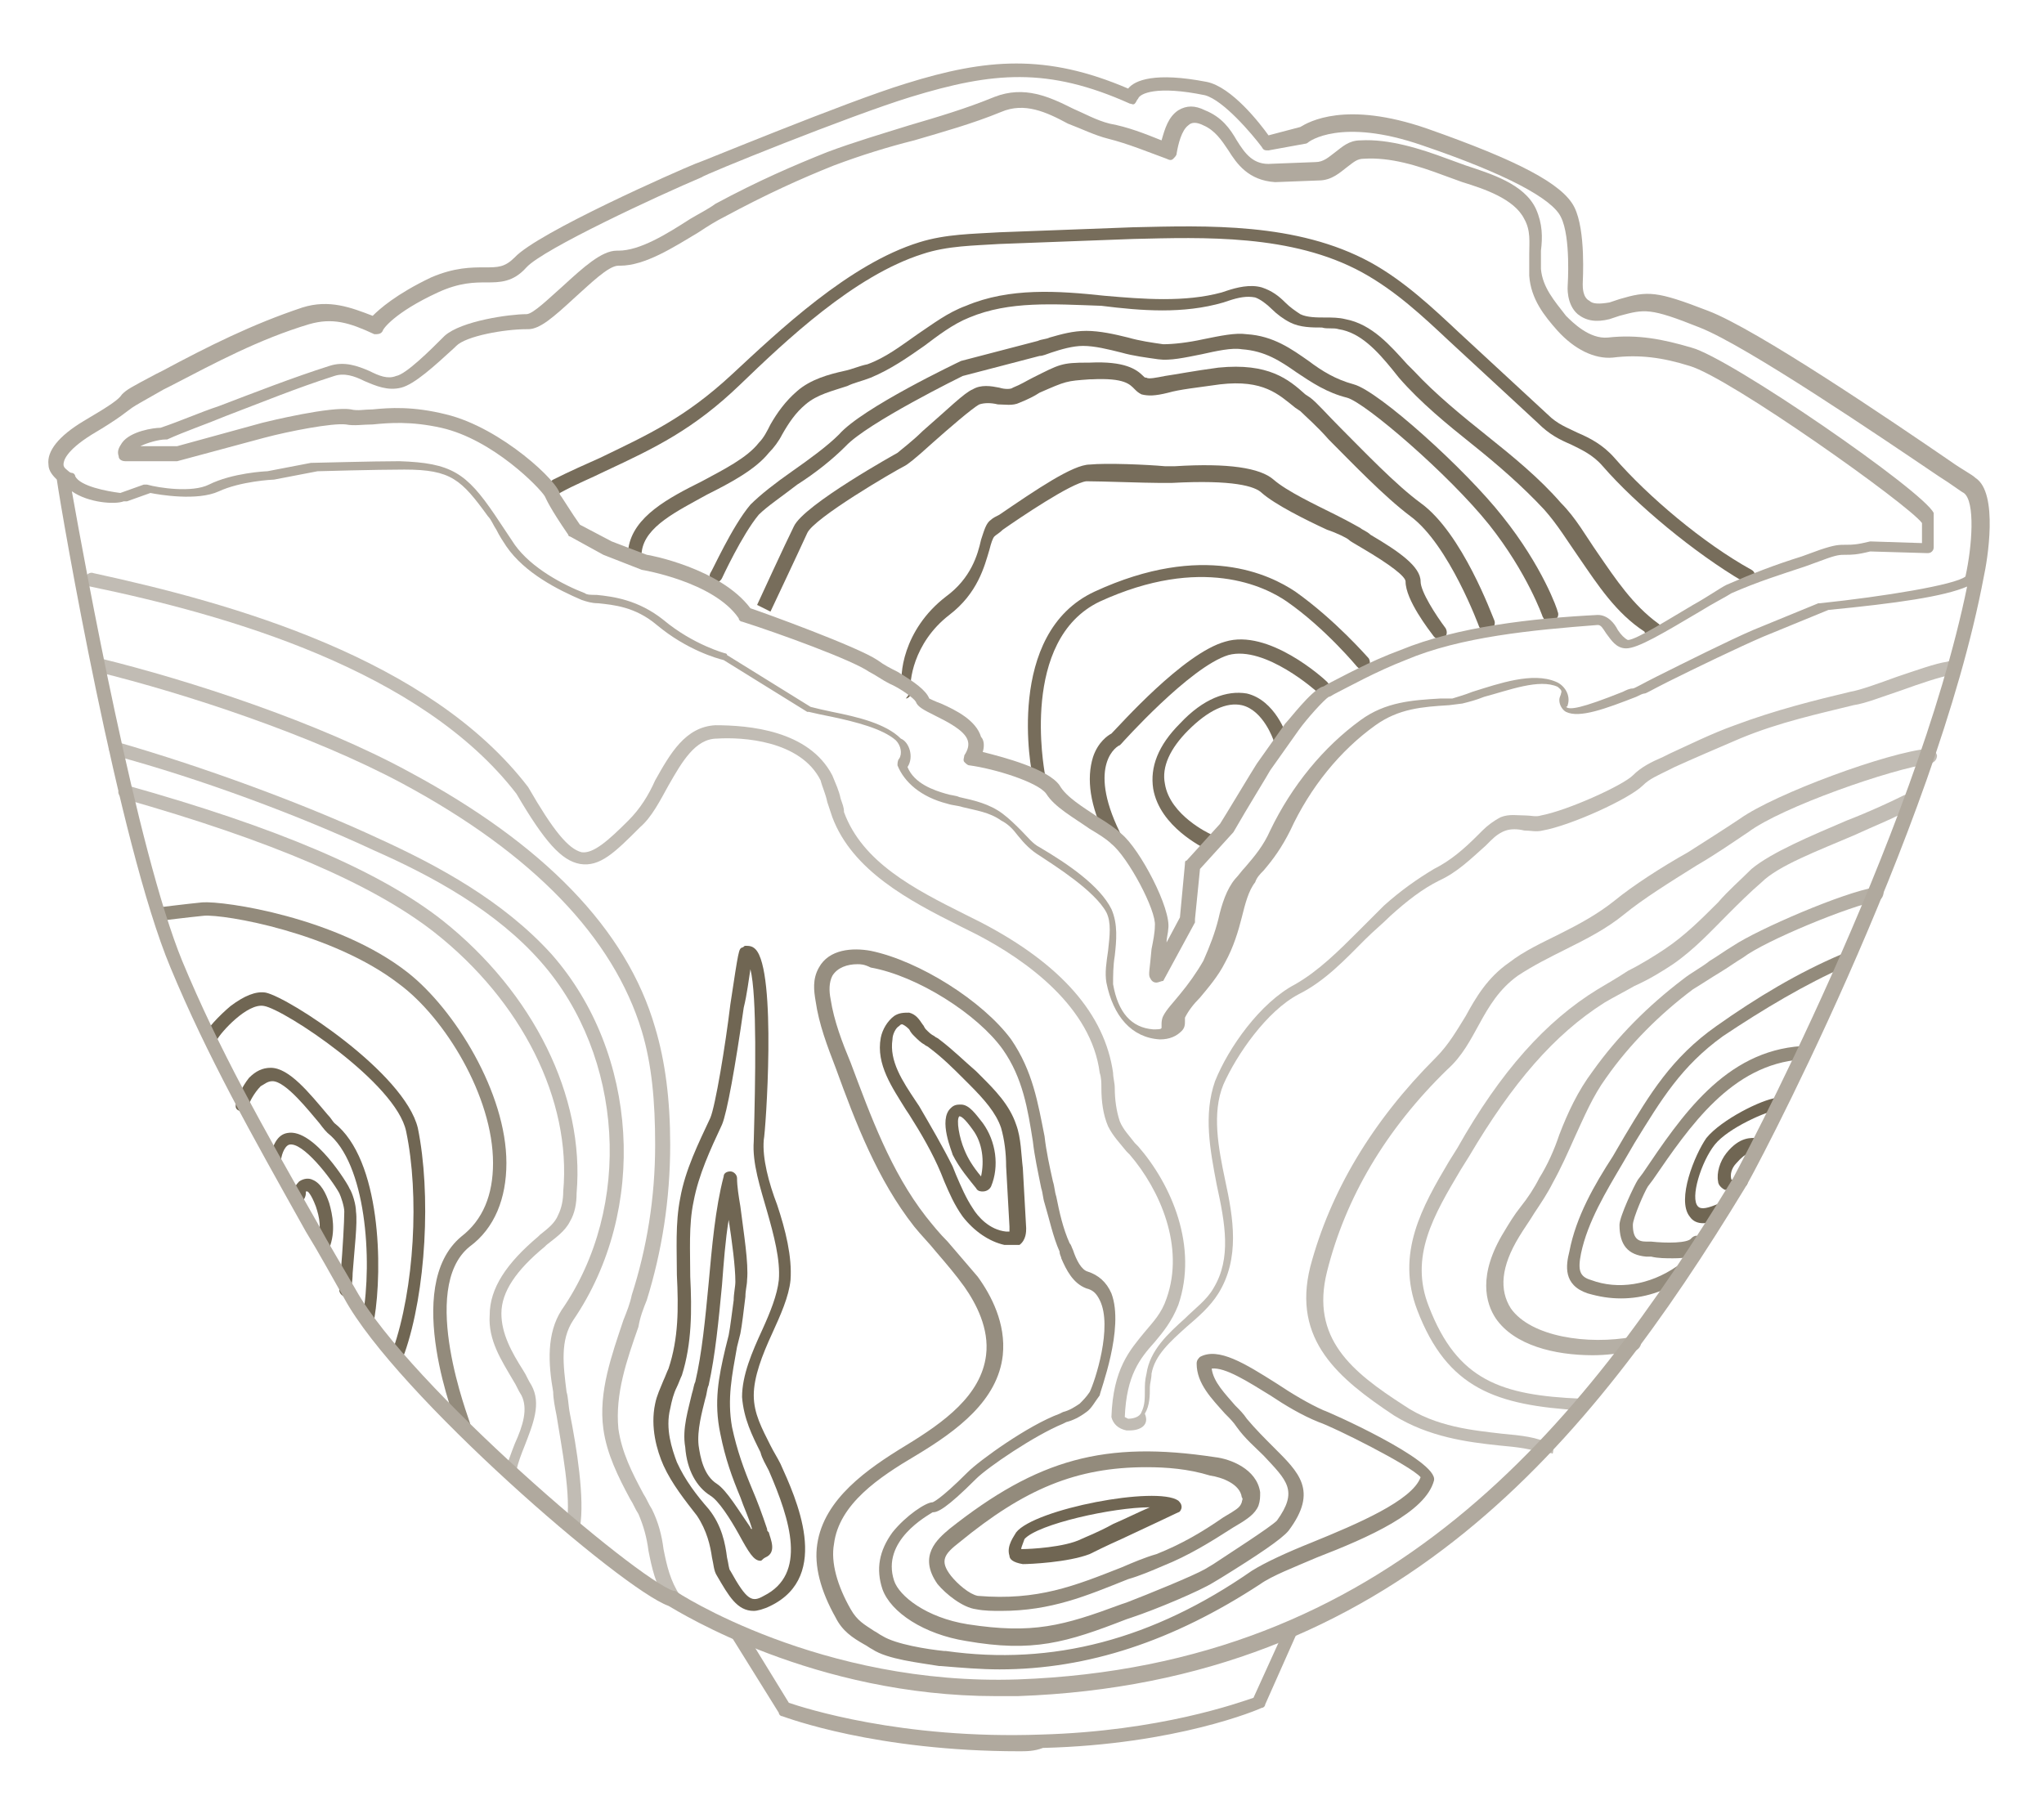 <?xml version="1.0" encoding="utf-8"?>
<!-- Generator: Adobe Illustrator 24.0.3, SVG Export Plug-In . SVG Version: 6.00 Build 0)  -->
<svg version="1.1" id="Layer_1" xmlns="http://www.w3.org/2000/svg" xmlns:xlink="http://www.w3.org/1999/xlink" x="0px" y="0px"
	 viewBox="0 0 122.3 108" style="enable-background:new 0 0 122.3 108;" xml:space="preserve">
<style type="text/css">
	.st0{fill:#706653;}
	.st1{fill:#C1BCB4;}
	.st2{fill:#938B7C;}
	.st3{fill:#968E80;}
	.st4{fill:#B5AFA5;}
	.st5{fill:#776D5B;}
	.st6{fill:#B0A99E;}
	.st7{fill:none;stroke:#C1BCB4;stroke-width:0.83;stroke-linecap:round;stroke-linejoin:round;stroke-miterlimit:10;}
</style>
<g>
	<g>
		<path class="st0" d="M103.5,71.2c-0.1,0-0.2,0-0.3,0c-0.2-0.1-0.4-0.3-0.4-0.5c-0.1-0.5,0.1-1.2,0.5-1.7c0.8-1,1.5-0.9,1.8-0.9
			c0.2,0,0.4,0.2,0.4,0.4c0,0.2-0.1,0.4-0.3,0.4c0,0-0.1,0-0.1,0c-0.2,0-0.6,0-1.2,0.7c-0.3,0.3-0.4,0.7-0.3,1c0,0,0.2,0,0.4-0.2
			c0.2-0.1,0.4-0.1,0.5,0.1c0.1,0.2,0.1,0.4-0.1,0.5C104.2,70.9,103.8,71.2,103.5,71.2z"/>
		<path class="st1" d="M67.6,85.6c-0.1,0-0.1,0-0.2,0c-0.5-0.1-0.8-0.4-0.9-0.8c0.1-2.9,1.1-4,2-5.1c0.5-0.6,1-1.1,1.3-2
			c1.1-3.1-0.4-6.5-2.2-8.6l-0.2-0.2c-0.4-0.5-0.8-0.9-1.1-1.5c-0.3-0.7-0.4-1.5-0.4-2.3c0-0.3,0-0.6-0.1-0.9
			c-0.5-3.9-4.3-6.7-7.4-8.3l-1-0.5c-3-1.5-6.4-3.3-7.6-6.5c-0.1-0.3-0.2-0.6-0.3-0.9c-0.1-0.5-0.3-0.9-0.4-1.3
			c-1.2-2.4-4.7-2.6-6.2-2.5c-1.3,0-2.1,1.4-2.9,2.8c-0.5,0.9-1,1.9-1.7,2.5c-1.5,1.5-2.4,2.4-3.6,2.2c-1.1-0.2-2.1-1.3-3.8-4.2
			c-5.7-7.4-17.3-10.7-25.5-12.4c-0.2,0-0.4-0.3-0.3-0.5c0-0.2,0.3-0.4,0.5-0.3c8.3,1.8,20.1,5.1,26,12.8c1.5,2.6,2.4,3.7,3.2,3.9
			c0.7,0.1,1.6-0.7,2.8-1.9c0.7-0.7,1.2-1.5,1.6-2.4c0.9-1.6,1.8-3.2,3.6-3.3c2,0,5.6,0.3,7,3c0.2,0.5,0.4,0.9,0.5,1.4
			c0.1,0.3,0.2,0.5,0.2,0.8c1.1,3,4.2,4.6,7.2,6.1l1,0.5c4.8,2.5,7.4,5.5,7.9,9c0,0.3,0.1,0.6,0.1,0.9c0,0.7,0.1,1.4,0.3,2
			c0.2,0.5,0.6,0.9,0.9,1.3l0.2,0.2c2,2.3,3.6,6,2.4,9.5c-0.4,1-0.9,1.6-1.4,2.2c-0.9,1-1.7,2-1.8,4.5c0,0,0,0,0.2,0.1
			c0.3,0,0.7-0.1,0.8-0.4c0.2-0.4,0.2-0.8,0.2-1.3c0-0.3,0-0.6,0.1-1c0.2-1.4,1.3-2.4,2.3-3.3c0.6-0.6,1.3-1.1,1.7-1.8
			c1.1-1.8,0.7-3.9,0.2-6.2c-0.4-2.1-0.8-4.2-0.1-6.2c0.8-2,2.7-4.7,4.8-5.8c1.4-0.8,2.6-2,3.8-3.2c0.5-0.5,1-1,1.5-1.5
			c1-0.9,2-1.6,3-2.2c1-0.5,1.8-1.2,2.6-2l0.3-0.3c0.3-0.3,0.7-0.6,1.1-0.8c0.5-0.2,1-0.1,1.5-0.1c0.3,0,0.6,0.1,0.9,0
			c1.6-0.3,4.9-1.8,5.5-2.4c0.5-0.5,1.1-0.8,1.8-1.1l0.4-0.2c1.1-0.5,2.5-1.2,3.9-1.7c2.4-0.9,4.8-1.5,6.9-2
			c0.6-0.1,1.7-0.5,2.8-0.9c1.2-0.4,2.3-0.8,3-0.9c0.2-0.1,0.4,0.1,0.5,0.3c0,0.2-0.1,0.4-0.3,0.5c-0.6,0.1-1.8,0.5-2.9,0.9
			c-1.2,0.4-2.2,0.8-2.9,0.9c-2,0.5-4.4,1-6.8,2c-1.4,0.6-2.8,1.2-3.9,1.7l-0.4,0.2c-0.6,0.3-1.1,0.5-1.5,0.9
			c-0.8,0.8-4.3,2.4-6,2.7c-0.4,0.1-0.7,0-1.1,0c-0.4-0.1-0.8-0.1-1.1,0c-0.3,0.1-0.6,0.3-0.9,0.6l-0.3,0.3
			c-0.9,0.8-1.7,1.6-2.8,2.1c-1,0.5-1.9,1.2-2.9,2.1c-0.5,0.5-1,0.9-1.5,1.4c-1.2,1.2-2.4,2.5-4,3.3c-1.9,1-3.7,3.6-4.5,5.4
			c-0.7,1.7-0.3,3.8,0.1,5.7c0.5,2.3,0.9,4.7-0.4,6.8c-0.5,0.8-1.2,1.4-1.9,2c-1,0.9-1.9,1.7-2.1,2.8c0,0.3-0.1,0.6-0.1,0.8
			c0,0.5,0,1.1-0.3,1.6C68.8,85.3,68.2,85.6,67.6,85.6z"/>
		<path class="st1" d="M30.6,88.5c0,0-0.1,0-0.1,0c-0.2-0.1-0.3-0.3-0.3-0.5c0.2-0.5,0.4-1.1,0.6-1.6c0.5-1.1,0.8-2.1,0.4-2.9
			c-0.2-0.3-0.3-0.6-0.5-0.9c-0.7-1.2-1.5-2.4-1.4-3.9c0-1.6,1-3.1,2.9-4.7l0.1-0.1c0.5-0.4,0.9-0.7,1.1-1.2
			c0.2-0.4,0.3-0.9,0.3-1.4c0.5-5.5-2.5-11.4-7.7-15.5c-3.7-2.9-9.8-5.5-18.6-8c-0.2-0.1-0.4-0.3-0.3-0.5s0.3-0.3,0.5-0.3
			c8.9,2.5,15.1,5.1,18.9,8.1c5.4,4.3,8.5,10.5,8,16.3c0,0.6-0.1,1.2-0.4,1.7c-0.3,0.6-0.9,1-1.4,1.4l-0.1,0.1
			c-1.7,1.4-2.6,2.7-2.6,4c0,1.2,0.6,2.3,1.3,3.4c0.2,0.3,0.3,0.6,0.5,0.9c0.6,1.1,0.1,2.3-0.4,3.6c-0.2,0.5-0.4,1-0.5,1.5
			C31,88.4,30.8,88.5,30.6,88.5z"/>
		<path class="st2" d="M27.8,85.8c-0.2,0-0.3-0.1-0.4-0.3c-0.1-0.3-3.4-8.5,0.2-11.5c1.3-1,1.9-2.5,1.9-4.4c0-4-2.9-8.7-5.6-10.7
			c-4-3.1-10.5-4.2-11.7-4.1c-1,0.1-2.6,0.3-2.6,0.3l-0.1-0.8c0,0,1.6-0.2,2.6-0.3c1.3-0.1,8.1,0.9,12.3,4.2
			c2.8,2.2,5.9,7.2,5.9,11.4c0,2.1-0.7,3.9-2.2,5c-3.1,2.5,0,10.4,0,10.5c0.1,0.2,0,0.5-0.2,0.5C27.9,85.8,27.9,85.8,27.8,85.8z"/>
		<path class="st0" d="M23.8,81.3c0,0-0.1,0-0.1,0c-0.2-0.1-0.3-0.3-0.2-0.5c1.3-3.7,1.6-9.3,0.8-13.1c-0.6-2.9-7.3-7.3-8.5-7.5
			c-1-0.2-2.6,1.6-2.8,2c0,0.2-0.2,0.3-0.4,0.3c0,0,0,0,0,0c-0.2,0-0.4-0.2-0.4-0.4c0-0.4,1-1.4,1.6-1.9c0.8-0.6,1.5-0.9,2.1-0.8
			c1.4,0.3,8.3,4.8,9.1,8.1c0.8,3.9,0.5,9.8-0.8,13.5C24.1,81.2,24,81.3,23.8,81.3z"/>
		<path class="st0" d="M60.3,74.5c-0.1,0-0.2,0-0.2,0c-0.9-0.2-1.8-0.8-2.5-1.7c-0.5-0.7-0.8-1.4-1.1-2.1l-0.2-0.5
			c-0.5-1.2-1.2-2.4-1.9-3.5l-0.2-0.3c-0.8-1.3-1.8-2.7-1.5-4.3c0.1-0.5,0.4-1,0.8-1.3c0.3-0.2,0.6-0.2,0.9-0.2l0,0
			c0.4,0.1,0.6,0.4,0.8,0.7c0.1,0.1,0.1,0.2,0.2,0.3c0.2,0.2,0.3,0.3,0.5,0.4c0.1,0.1,0.2,0.1,0.3,0.2c0.8,0.6,1.5,1.3,2.2,1.9
			l0.3,0.3c0.8,0.8,1.7,1.7,2.1,2.9c0.3,0.8,0.3,1.8,0.4,2.6l0.2,3.6c0,0.2,0,0.7-0.4,1C60.6,74.5,60.4,74.5,60.3,74.5z M54,61.3
			c-0.1,0-0.1,0-0.2,0.1c-0.2,0.1-0.4,0.5-0.4,0.8c-0.2,1.3,0.6,2.5,1.4,3.7l0.2,0.3c0.7,1.2,1.4,2.4,2,3.6l0.2,0.5
			c0.3,0.7,0.6,1.4,1,2c0.3,0.5,1,1.3,2,1.4c0.2,0,0.2,0,0.2,0c0,0,0-0.1,0-0.3l-0.2-3.6c0-0.8-0.1-1.6-0.3-2.3
			c-0.3-0.9-1-1.7-1.9-2.6l-0.3-0.3c-0.7-0.7-1.3-1.3-2.1-1.9c-0.1-0.1-0.2-0.1-0.3-0.2c-0.2-0.1-0.4-0.3-0.6-0.5
			c-0.1-0.1-0.2-0.2-0.3-0.4C54.3,61.5,54.2,61.4,54,61.3L54,61.3C54.1,61.4,54,61.3,54,61.3z"/>
		<path class="st3" d="M59.8,99.9c-1.1,0-2.3-0.1-3.5-0.2l-0.1,0c-1.2-0.2-3.1-0.4-4-1c-0.2-0.1-0.3-0.2-0.5-0.3
			c-0.7-0.4-1.3-0.8-1.7-1.6c-0.9-1.6-1.3-3.1-1.1-4.4c0.4-2.7,3-4.5,5.3-5.9c2.3-1.4,4.5-3,4.8-5.4c0.2-1.6-0.6-3.1-1.3-4.1
			c-0.5-0.7-1.1-1.4-1.7-2.1c-0.4-0.5-0.9-1-1.3-1.5c-2.2-2.8-3.5-6.2-4.7-9.5c-0.5-1.3-1-2.6-1.2-4c-0.1-0.6-0.2-1.3,0.2-2
			c0.6-1.1,2-1.2,3.1-1c2.9,0.6,6.7,3,8.4,5.3c1.3,1.9,1.6,3.8,2,5.8c0.1,0.9,0.3,1.8,0.5,2.7c0.1,0.3,0.1,0.6,0.2,0.9
			c0.2,1,0.4,1.9,0.8,2.8c0.1,0.1,0.1,0.2,0.2,0.4c0.2,0.6,0.5,1.2,0.9,1.3c0.6,0.2,1.1,0.6,1.4,1.3c0.8,2.1-0.7,5.9-0.7,6.1l0,0
			c-0.3,0.4-0.5,0.8-0.8,1c-0.4,0.3-0.8,0.5-1.2,0.6l-0.2,0.1c-1.7,0.7-4.5,2.6-5.2,3.3c-1.8,1.8-2.3,2-2.6,2
			c-0.3,0.2-3.1,1.7-2.3,4.1c0.3,0.9,1.9,2.2,4.4,2.6c3.9,0.6,5.7,0.1,9.2-1.2l0.3-0.1c1.3-0.5,4-1.6,4.7-2l0.5-0.3
			c0.9-0.6,3.4-2.2,3.8-2.6c1.3-1.8,0.6-2.4-0.8-3.9c-0.5-0.5-1.1-1-1.6-1.7c-0.2-0.3-0.4-0.5-0.7-0.8c-0.8-0.9-1.7-1.8-1.7-3
			c0-0.2,0.1-0.3,0.2-0.4c1.1-0.6,2.7,0.4,4.6,1.6c0.9,0.6,1.9,1.2,2.8,1.6c0.1,0,6.9,3,6.6,4.2c-0.5,1.9-3.9,3.4-7,4.6
			c-1.4,0.6-2.7,1.1-3.4,1.6C70.2,98.2,65.1,99.9,59.8,99.9z M51.3,57.7c-0.6,0-1.2,0.2-1.5,0.7c-0.2,0.4-0.2,0.9-0.1,1.4
			c0.2,1.3,0.7,2.6,1.2,3.8c1.2,3.2,2.4,6.5,4.5,9.2c0.4,0.5,0.8,1,1.3,1.5c0.6,0.7,1.2,1.4,1.8,2.1c0.8,1.1,1.7,2.8,1.5,4.7
			c-0.3,2.7-2.7,4.5-5.2,6c-2.2,1.3-4.6,2.9-4.9,5.3c-0.2,1.1,0.2,2.5,1,3.9c0.4,0.7,0.8,0.9,1.4,1.3c0.2,0.1,0.3,0.2,0.5,0.3
			c0.8,0.5,2.7,0.8,3.7,0.9l0.1,0c6.4,0.9,12.4-0.7,18.3-4.8c0.8-0.5,2.1-1.1,3.6-1.7c2.7-1.1,6-2.5,6.5-3.9c-0.6-0.7-5.2-3-6.1-3.3
			c-1-0.4-2-1-2.9-1.6c-1.3-0.8-2.7-1.7-3.5-1.6c0.1,0.8,0.8,1.5,1.4,2.2c0.3,0.3,0.5,0.5,0.7,0.8c0.5,0.6,1.1,1.2,1.6,1.7
			c1.5,1.5,2.7,2.6,0.9,5c-0.4,0.5-1.9,1.5-4,2.8l-0.5,0.3c-0.8,0.5-3.4,1.6-4.9,2.1l-0.3,0.1c-3.6,1.4-5.6,2-9.6,1.3
			c-2.5-0.4-4.5-1.7-5-3.1c-0.4-1.2-0.2-2.3,0.6-3.4c0.8-1,2-1.8,2.4-1.8c0,0,0,0,0,0c0,0,0.4-0.1,2.1-1.8c0.7-0.7,3.6-2.8,5.5-3.5
			l0.2-0.1c0.4-0.1,0.7-0.3,1-0.5c0.2-0.2,0.4-0.4,0.6-0.7c0.3-0.6,1.4-3.9,0.6-5.5c-0.2-0.4-0.4-0.6-0.8-0.7
			c-0.8-0.3-1.2-1.1-1.5-1.8c0-0.1-0.1-0.2-0.1-0.4c-0.4-0.9-0.6-1.9-0.9-2.9c-0.1-0.3-0.1-0.6-0.2-0.9c-0.2-1-0.4-1.9-0.5-2.8
			c-0.3-1.9-0.6-3.8-1.8-5.5c-1.5-2.1-5.1-4.4-7.9-4.9C51.7,57.7,51.5,57.7,51.3,57.7z"/>
		<path class="st2" d="M59.9,96.4c-0.5,0-1,0-1.5-0.1c-0.8-0.1-1.8-0.9-2.3-1.5l0,0c-1.2-1.7,0-2.7,0.7-3.3
			c5.3-4.2,9.3-5.3,15.9-4.3c0.9,0.1,2.5,0.7,2.7,2.1c0,0.3,0,0.5-0.1,0.8c-0.2,0.5-0.7,0.8-1,1l-0.5,0.3c-1.4,0.9-2.7,1.7-4.2,2.3
			c-0.7,0.3-1.4,0.6-2.1,0.8C65,95.5,62.9,96.4,59.9,96.4z M68.6,87.8c-4.2,0-7.3,1.3-11.2,4.5c-0.9,0.7-1.2,1.1-0.5,2h0
			c0.4,0.5,1.1,1.1,1.6,1.2c3.6,0.3,5.8-0.6,8.6-1.7c0.7-0.3,1.4-0.6,2.1-0.8c1.5-0.6,2.7-1.3,4-2.2l0.5-0.3
			c0.3-0.2,0.5-0.3,0.6-0.6c0-0.1,0.1-0.2,0-0.3c-0.1-0.8-1.2-1.2-1.9-1.3C71.1,87.9,69.8,87.8,68.6,87.8z"/>
		<path class="st0" d="M58.8,71.3c-0.1,0-0.3,0-0.4-0.2c-0.4-0.5-1-1.2-1.4-2l0,0c0-0.1-0.9-2.1-0.1-2.8c0.2-0.2,0.4-0.2,0.6-0.2
			c0.5,0,0.9,0.6,1.3,1.1c0.8,1.1,1,2.6,0.5,3.8C59.2,71.2,59,71.3,58.8,71.3C58.9,71.3,58.9,71.3,58.8,71.3z M59,70.6L59,70.6
			L59,70.6z M57.4,66.8C57.4,66.8,57.4,66.8,57.4,66.8c-0.2,0.2,0,1.3,0.3,2c0,0,0,0,0,0c0.2,0.5,0.5,1,1,1.6c0.2-0.9,0.1-2-0.5-2.8
			C57.7,66.9,57.5,66.8,57.4,66.8z"/>
		<path class="st0" d="M101.9,73.2c-0.3,0-0.6-0.1-0.8-0.4c-0.8-1,0.3-3.7,1-4.7c0.9-1.1,3.3-2.3,4.2-2.4c0.2,0,0.4,0.1,0.4,0.3
			c0,0.2-0.1,0.4-0.3,0.4c-0.7,0.1-3,1.1-3.8,2.1c-0.8,1-1.5,3.2-1,3.7c0.2,0.2,0.6,0.1,1.3-0.2c0.2-0.1,0.4,0,0.5,0.2
			c0.1,0.2,0,0.4-0.2,0.5C102.7,73.1,102.2,73.2,101.9,73.2z"/>
		<path class="st2" d="M100.1,75.3c-0.4,0-0.9,0-1.3-0.1l-0.3,0c-1.1-0.1-1.6-0.7-1.6-1.9c0-0.5,0.9-2.4,1.1-2.7l0.3-0.4
			c2.3-3.4,4.9-7.3,9.5-7.6c0.2,0,0.4,0.2,0.4,0.4c0,0.2-0.2,0.4-0.4,0.4c-4.2,0.3-6.7,4-8.9,7.2l-0.3,0.4c-0.2,0.3-0.9,1.9-0.9,2.3
			c0,0.8,0.3,1,0.8,1l0.3,0c0.9,0.1,2.2,0.1,2.4-0.2c0.2-0.2,0.4-0.2,0.6,0c0.2,0.2,0.2,0.4,0,0.6C101.6,75.2,100.9,75.3,100.1,75.3
			z"/>
		<path class="st2" d="M97,77.7c-0.7,0-1.3-0.1-2-0.3c-1.5-0.5-1.3-1.7-1.1-2.5c0.4-2.1,1.5-4,2.6-5.7l0.7-1.2
			c1.5-2.5,2.8-4.7,5.5-6.6c2.4-1.7,4.9-3.2,7.5-4.3c0.2-0.1,0.5,0,0.5,0.2c0.1,0.2,0,0.5-0.2,0.5c-2.5,1.1-5,2.6-7.4,4.2
			c-2.5,1.8-3.7,3.8-5.3,6.4l-0.7,1.2c-1,1.7-2.1,3.5-2.5,5.4c-0.2,1-0.1,1.4,0.6,1.6c1.6,0.6,3.5,0.3,5.1-0.8
			c0.2-0.1,0.4-0.1,0.6,0.1c0.1,0.2,0.1,0.4-0.1,0.6C99.6,77.3,98.3,77.7,97,77.7z"/>
		<path class="st4" d="M95.3,81.1c-2.3,0-4.7-0.6-5.8-2.2c-0.6-0.9-1.1-2.6,0.5-5.2c0.3-0.5,0.6-1,1-1.5c0.4-0.5,0.8-1.1,1.1-1.7
			c0.5-0.8,0.9-1.7,1.2-2.6c0.5-1.3,1.1-2.6,2-3.8c1.5-2.1,3.3-3.9,5.4-5.5c0.5-0.4,1.1-0.7,1.6-1.1c0.5-0.3,0.9-0.6,1.4-0.9
			c1.5-1,6.6-3.2,8.5-3.5c0.2,0,0.4,0.1,0.5,0.3c0,0.2-0.1,0.4-0.3,0.5c-1.7,0.3-6.8,2.4-8.1,3.4c-0.5,0.3-0.9,0.6-1.4,0.9
			c-0.5,0.3-1.1,0.7-1.6,1c-2,1.5-3.8,3.3-5.2,5.3c-0.8,1.1-1.3,2.3-1.9,3.6c-0.4,0.9-0.8,1.8-1.3,2.7c-0.3,0.6-0.7,1.2-1.1,1.8
			c-0.3,0.5-0.6,0.9-0.9,1.4c-1.1,1.8-1.2,3.2-0.5,4.3c1.2,1.7,4.6,2.2,7.3,1.7c0.2,0,0.4,0.1,0.5,0.3c0,0.2-0.1,0.4-0.3,0.5
			C96.9,81,96.1,81.1,95.3,81.1z"/>
		<path class="st5" d="M72.3,50.8c-0.1,0-0.1,0-0.2,0c-0.1-0.1-2.7-1.3-3.1-3.6c-0.2-1.3,0.3-2.6,1.6-3.9c1.4-1.5,2.8-2,4-1.8
			c1.7,0.4,2.4,2.5,2.4,2.6c0.1,0.2-0.1,0.5-0.3,0.5c-0.2,0.1-0.5-0.1-0.5-0.3c0,0-0.6-1.8-1.9-2.1c-0.9-0.2-2,0.3-3.2,1.5
			c-1.1,1.1-1.6,2.2-1.4,3.2c0.3,1.9,2.7,3,2.7,3c0.2,0.1,0.3,0.3,0.2,0.6C72.6,50.7,72.5,50.8,72.3,50.8z"/>
		<path class="st5" d="M66.6,50.4c-0.2,0-0.3-0.1-0.4-0.2c-1-2-1.2-3.6-0.8-4.9c0.3-0.9,0.9-1.3,1.1-1.4c0.5-0.5,4.3-4.8,6.8-5.5
			c2.6-0.8,5.9,2.2,6.1,2.4c0.2,0.2,0.2,0.4,0,0.6c-0.2,0.2-0.4,0.2-0.6,0c0,0-3.1-2.8-5.3-2.2c-2.3,0.7-6.4,5.3-6.4,5.3
			c0,0-0.1,0.1-0.1,0.1c-0.1,0-2,1.1,0,5.2c0.1,0.2,0,0.5-0.2,0.6C66.7,50.4,66.7,50.4,66.6,50.4z"/>
		<path class="st5" d="M62.2,46.8c-0.2,0-0.4-0.1-0.4-0.3c-0.1-0.3-1.7-8.6,3.7-11.1c6.5-3,10.5-1,12,0c2.4,1.7,4.3,3.9,4.4,4
			c0.1,0.2,0.1,0.4-0.1,0.6c-0.2,0.1-0.4,0.1-0.6-0.1c0,0-1.9-2.3-4.2-3.9c-1.3-0.9-5.1-2.8-11.2,0c-4.8,2.3-3.3,10.1-3.3,10.2
			C62.6,46.6,62.5,46.8,62.2,46.8C62.2,46.8,62.2,46.8,62.2,46.8z"/>
		<path class="st5" d="M54.4,41.4c-0.2,0-0.3-0.1-0.4-0.3c-0.2-0.6,0-3.4,2.6-5.4c1.5-1.1,1.9-2.5,2.1-3.4c0.2-0.6,0.3-1,0.6-1.2
			c0.1-0.1,0.3-0.2,0.5-0.3c2.2-1.5,4.4-3,5.4-3c1-0.1,3.4,0,4.5,0.1l0.4,0l0,0c0,0,0.1,0,0.2,0c3.2-0.2,5.1,0.1,5.9,0.8
			c0.8,0.7,2.5,1.5,3.7,2.1c1,0.5,1.3,0.7,1.5,0.8c0.1,0.1,0.4,0.2,0.6,0.4c1.7,1,3,1.9,3,2.8c0,0.6,0.9,2,1.5,2.8
			c0.1,0.2,0.1,0.4-0.1,0.6c-0.2,0.1-0.4,0.1-0.6-0.1c-0.3-0.4-1.7-2.2-1.7-3.3c0-0.3-0.9-1-2.6-2c-0.5-0.3-0.7-0.4-0.8-0.5
			c-0.1-0.1-0.7-0.4-1.3-0.6c-1.3-0.6-3.1-1.5-3.9-2.2c-0.4-0.4-1.7-0.8-5.4-0.6c-0.2,0-0.3,0-0.3,0l-0.4,0c-0.9,0-3.5-0.1-4.4-0.1
			c-0.9,0.1-4,2.2-5,2.9c-0.2,0.2-0.4,0.3-0.5,0.4c-0.1,0.1-0.2,0.4-0.3,0.8c-0.3,1-0.7,2.6-2.4,3.9c-2.2,1.7-2.4,4.1-2.3,4.5
			c0.1,0.2-0.1,0.5-0.3,0.5C54.5,41.4,54.5,41.4,54.4,41.4z"/>
		<path class="st5" d="M88.9,37.8c-0.2,0-0.3-0.1-0.4-0.3c0,0-1.8-4.9-4.1-6.6c-1.6-1.2-3.5-3.2-4.9-4.6c-0.7-0.8-1.4-1.4-1.7-1.7
			l-0.3-0.2c-1-0.8-1.9-1.7-4.5-1.4c-1.4,0.2-2.4,0.3-3.1,0.5c-0.8,0.2-1.2,0.2-1.6,0.1c-0.2-0.1-0.3-0.2-0.4-0.3
			c-0.3-0.3-0.6-0.7-2.6-0.6l-0.1,0c-1.4,0.1-1.4,0.1-3,0.8c-0.3,0.2-0.7,0.4-1.2,0.6c-0.4,0.2-0.9,0.1-1.3,0.1
			c-0.4-0.1-0.8-0.1-1.1,0c-0.4,0.2-1.9,1.5-2.8,2.3c-1.1,1-1.5,1.3-1.7,1.4c-0.6,0.3-5.4,3.1-5.8,4c-0.5,1.1-2.2,4.7-2.2,4.7
			l-0.8-0.4c0,0,1.7-3.7,2.2-4.7c0.6-1.3,6.2-4.4,6.2-4.4c0.1-0.1,0.9-0.7,1.5-1.3c1.5-1.3,2.5-2.3,3-2.5c0.5-0.3,1.1-0.2,1.6-0.1
			c0.3,0.1,0.7,0.1,0.8,0c0.5-0.2,0.8-0.4,1.2-0.6c1.6-0.8,1.7-0.9,3.3-0.9l0.1,0c2.1-0.1,2.8,0.4,3.2,0.8c0.1,0.1,0.1,0.1,0.2,0.1
			c0.1,0.1,0.6,0,1.1-0.1c0.7-0.1,1.7-0.3,3.2-0.5c3-0.3,4.2,0.7,5.2,1.6l0.3,0.2c0.4,0.3,1,1,1.8,1.8c1.4,1.4,3.3,3.4,4.8,4.5
			c2.5,1.8,4.3,6.8,4.4,7c0.1,0.2,0,0.5-0.2,0.5C89,37.8,89,37.8,88.9,37.8z"/>
		<path class="st5" d="M92.7,37.2c-0.2,0-0.3-0.1-0.4-0.3c0,0-0.9-2.6-3.2-5.5c-2.4-3-7.4-7.3-8.5-7.6c-1.2-0.3-2.1-0.9-3-1.5
			c-1-0.7-1.9-1.3-3.3-1.4c-0.6-0.1-1.5,0.1-2.4,0.3c-1,0.2-1.9,0.4-2.6,0.3c-0.7-0.1-1.5-0.2-2.2-0.4c-0.8-0.2-1.6-0.4-2.3-0.4
			c-0.6,0-1.3,0.2-1.9,0.4c-0.3,0.1-0.5,0.2-0.7,0.2l-4.6,1.2l0,0c0,0-5.7,2.8-7,4.2c-0.8,0.8-1.8,1.6-2.9,2.3
			c-0.9,0.7-1.8,1.3-2.3,1.8c-1,1.2-2.2,3.8-2.2,3.8c-0.1,0.2-0.3,0.3-0.5,0.2c-0.2-0.1-0.3-0.3-0.2-0.5c0.1-0.1,1.3-2.8,2.4-4.1
			c0.6-0.6,1.5-1.3,2.5-2c1-0.7,2.1-1.5,2.8-2.2c1.4-1.6,7.1-4.3,7.3-4.4l4.6-1.2c0.2-0.1,0.5-0.1,0.7-0.2c0.7-0.2,1.4-0.4,2.2-0.4
			c0.8,0,1.7,0.2,2.5,0.4c0.7,0.2,1.4,0.3,2.1,0.4c0.6,0,1.5-0.1,2.4-0.3c1-0.2,1.9-0.4,2.6-0.3c1.6,0.1,2.7,0.9,3.7,1.6
			c0.8,0.6,1.6,1.1,2.7,1.4c1.5,0.4,6.7,5.1,8.9,7.9c2.4,3,3.3,5.6,3.3,5.7c0.1,0.2,0,0.5-0.3,0.5C92.8,37.2,92.8,37.2,92.7,37.2z"
			/>
		<path class="st5" d="M98.6,37.9c-0.1,0-0.2,0-0.2-0.1c-1.7-1.1-2.8-2.8-3.9-4.4c-0.7-1-1.3-2-2.1-2.9c-1.3-1.4-2.8-2.7-4.3-3.9
			c-1.5-1.2-3.1-2.5-4.4-4l-0.4-0.5c-0.9-1.1-1.9-2.2-3.2-2.4c-0.3-0.1-0.7,0-1-0.1c-0.6,0-1.3,0-1.9-0.3c-0.4-0.2-0.8-0.5-1.1-0.8
			c-0.3-0.3-0.7-0.6-1-0.7c-0.5-0.1-1,0-1.6,0.2l-0.3,0.1c-2.4,0.7-4.9,0.5-7.3,0.2C63,18.2,60.4,18,58,19c-1,0.4-1.9,1.1-2.7,1.7
			c-1,0.7-2,1.4-3.2,1.9c-0.5,0.2-1,0.3-1.4,0.5c-0.9,0.3-1.8,0.5-2.5,1.1c-0.6,0.5-1,1.1-1.4,1.8c-0.2,0.4-0.5,0.8-0.8,1.1
			c-0.8,1-2.3,1.8-3.7,2.5c-1.8,1-3.7,1.9-3.9,3.4c0,0.2-0.2,0.4-0.5,0.3c-0.2,0-0.4-0.2-0.3-0.5c0.3-1.9,2.4-3,4.4-4
			c1.3-0.7,2.7-1.4,3.4-2.3c0.3-0.3,0.5-0.7,0.7-1.1c0.4-0.7,0.9-1.4,1.6-2c0.8-0.7,1.9-1,2.8-1.2c0.5-0.1,0.9-0.3,1.4-0.4
			c1.1-0.4,2-1.1,3-1.8c0.9-0.6,1.8-1.3,2.9-1.7c2.6-1.1,5.5-0.9,8.3-0.6c2.3,0.2,4.8,0.4,7-0.2l0.3-0.1c0.6-0.2,1.4-0.4,2.1-0.2
			c0.6,0.2,1,0.5,1.4,0.9c0.3,0.3,0.6,0.5,0.9,0.7c0.4,0.2,1,0.2,1.5,0.2c0.4,0,0.8,0,1.2,0.1c1.6,0.3,2.7,1.6,3.7,2.7l0.4,0.4
			c1.3,1.4,2.9,2.7,4.4,3.9c1.5,1.2,3.1,2.5,4.4,4c0.9,0.9,1.5,2,2.2,3c1.1,1.6,2.1,3.1,3.6,4.2c0.2,0.1,0.2,0.4,0.1,0.6
			C98.9,37.9,98.8,37.9,98.6,37.9z"/>
		<path class="st5" d="M104.5,34.9c-0.1,0-0.1,0-0.2-0.1c-2.9-1.7-6.4-4.6-8.4-6.9c-0.6-0.7-1.3-1-1.9-1.3c-0.7-0.3-1.3-0.6-2-1.3
			l-5.3-4.9c-1.6-1.5-3.2-3-5.2-4.1c-4.2-2.3-9.5-2.1-13.7-2l-8,0.3c-1.5,0.1-3.1,0.1-4.6,0.6c-4.1,1.3-8.2,5.2-10.9,7.8
			c-2.8,2.7-5.1,3.8-8.1,5.2c-0.8,0.4-1.8,0.8-2.7,1.3c-0.2,0.1-0.5,0-0.6-0.2s0-0.5,0.2-0.6c1-0.5,1.9-0.9,2.8-1.3
			c2.9-1.4,5.1-2.4,7.9-5c2.8-2.6,7-6.6,11.2-7.9c1.6-0.5,3.2-0.5,4.8-0.6l8-0.3c4.4-0.1,9.8-0.3,14.2,2.1c2,1.1,3.7,2.7,5.3,4.2
			l5.3,4.9c0.6,0.6,1.2,0.8,1.8,1.1c0.7,0.3,1.5,0.7,2.2,1.5c2,2.3,5.3,5.1,8.2,6.7c0.2,0.1,0.3,0.4,0.1,0.6
			C104.8,34.8,104.6,34.9,104.5,34.9z"/>
		<path class="st6" d="M69.2,58.8C69.2,58.8,69.2,58.8,69.2,58.8c-0.2,0-0.3-0.1-0.4-0.3c-0.1-0.2,0-0.5,0.1-1.7
			c0.1-0.5,0.2-1,0.2-1.4c0.1-0.9-1.6-4.1-2.6-4.9c-0.3-0.3-0.8-0.6-1.3-0.9c-1-0.7-2.1-1.3-2.6-2.1c-0.5-0.7-3.1-1.5-4.6-1.7
			c-0.1,0-0.2-0.1-0.3-0.2c-0.1-0.1,0-0.3,0-0.4c0.2-0.3,0.3-0.6,0.2-0.9c-0.2-0.6-1.2-1.1-2-1.5c-0.6-0.3-1-0.5-1.1-0.8
			c-0.1-0.2-0.9-0.8-1.6-1.1c-0.4-0.2-0.8-0.5-1.2-0.7c-1-0.7-5.4-2.3-7.6-3c-0.1,0-0.2-0.1-0.2-0.2c-1.5-2.2-5.8-2.9-5.8-2.9
			l-2.3-0.9l-2-1.1c-0.1,0-0.1-0.1-0.1-0.1c-1.1-1.6-1.3-2.1-1.4-2.3c-0.3-0.5-3.1-3.4-6.2-4.1c-1.8-0.4-3.1-0.3-4.1-0.2
			c-0.6,0-1.1,0.1-1.6,0c-0.8-0.1-3.4,0.4-4.9,0.8l-5.2,1.4c0,0-0.1,0-0.1,0l-3,0c-0.2,0-0.4-0.1-0.4-0.3c-0.1-0.3,0-0.5,0.2-0.8
			c0.5-0.7,1.9-0.9,2.3-0.9c1.2-0.4,2.3-0.9,3.5-1.3c2.1-0.8,4.4-1.7,6.6-2.4c0.9-0.3,1.7,0,2.4,0.3c0.6,0.3,1.1,0.5,1.6,0.3
			c0.6-0.1,2.1-1.6,2.8-2.3l0.1-0.1c1-0.9,3.9-1.3,4.9-1.3c0,0,0,0,0,0c0.4,0,1.4-1,2.2-1.7c1.2-1.1,2.3-2.1,3.2-2.1c0,0,0,0,0.1,0
			c1.3,0,2.9-1,4.3-1.9c0.5-0.3,1.1-0.6,1.5-0.9c2.6-1.4,4.7-2.3,6.7-3.1c1.6-0.6,3.3-1.1,4.9-1.6c1.7-0.5,3.4-1,5.1-1.7
			c1.8-0.7,3.3,0,4.7,0.7c0.7,0.3,1.4,0.7,2.2,0.9c1.1,0.2,2.1,0.6,3.1,1c0.2-0.7,0.4-1.4,1-1.8c0.5-0.3,1-0.3,1.6,0
			c1,0.4,1.5,1.1,1.9,1.8c0.5,0.8,1,1.5,2.1,1.4l2.6-0.1c0.5,0,0.8-0.3,1.2-0.6c0.4-0.3,0.8-0.7,1.5-0.7c1.7-0.1,3.6,0.5,5.2,1.1
			l1.1,0.4c1.5,0.5,3.5,1.1,4.2,2.6c0.4,0.9,0.4,1.7,0.3,2.5c0,0.4,0,0.8,0,1.1c0.1,1.1,0.8,1.9,1.5,2.8c0.4,0.4,1.4,1.4,2.5,1.3
			c1.8-0.2,3.3,0.1,5,0.6c2.3,0.6,13.9,8.6,14.5,9.9c0,0.1,0,0.1,0,0.2v1.8c0,0.1,0,0.2-0.1,0.3c-0.1,0.1-0.2,0.1-0.3,0.1l-3.4-0.1
			c-0.8,0.2-1.1,0.2-1.5,0.2c-0.3,0-0.5,0-1.3,0.3l-1.1,0.4c-1.5,0.5-2.8,0.9-4.4,1.6c-0.3,0.2-1.1,0.6-1.9,1.1
			c-2.2,1.3-3.7,2.2-4.4,2.2c0,0,0,0,0,0c-0.6,0-0.9-0.5-1.2-0.9c-0.2-0.3-0.3-0.5-0.5-0.5c-3.9,0.3-8.2,0.7-11.5,2.1
			c-1.8,0.7-3.4,1.6-4.2,2c-0.2,0.1-0.3,0.2-0.4,0.2c-0.3,0.2-1.3,1.3-1.8,2l-1.7,2.4c-0.1,0.2-1.4,2.3-2.2,3.7l-2,2.2L71.5,55
			c0,0.1,0,0.1,0,0.2l-1.9,3.5C69.5,58.7,69.3,58.8,69.2,58.8z M58.8,45c1.2,0.3,3.9,1,4.6,2c0.4,0.7,1.4,1.3,2.3,1.9
			c0.5,0.3,1.1,0.7,1.4,1c1.1,0.9,3,4.5,2.8,5.7c0,0.2-0.1,0.5-0.1,0.8l0.8-1.5l0.3-3.2c0-0.1,0-0.2,0.1-0.2l2-2.2
			c0.2-0.3,2-3.3,2.2-3.6l1.7-2.4c0.3-0.3,1.5-1.9,2.2-2.2c0.1,0,0.2-0.1,0.4-0.2c0.8-0.4,2.4-1.3,4.3-2c3.4-1.4,7.9-1.9,11.8-2.1
			c0.6,0,1,0.5,1.2,0.9c0.2,0.3,0.4,0.5,0.6,0.6c0,0,0,0,0,0c0.5,0,2.7-1.4,3.9-2.1c0.9-0.5,1.6-1,2-1.2c1.6-0.7,2.9-1.2,4.5-1.7
			l1.1-0.4c0.9-0.3,1.1-0.3,1.6-0.3c0.3,0,0.6,0,1.4-0.2l3.1,0.1v-1.2c-0.8-1.1-11.5-8.7-13.9-9.4c-1.6-0.5-3-0.7-4.6-0.5
			c-1.1,0.1-2.3-0.5-3.3-1.6c-0.8-0.9-1.6-1.9-1.7-3.3c0-0.4,0-0.9,0-1.3c0-0.7,0.1-1.4-0.3-2.1c-0.6-1.2-2.4-1.8-3.7-2.2l-1.1-0.4
			c-1.6-0.6-3.2-1.1-4.8-1c-0.4,0-0.6,0.2-1,0.5c-0.4,0.3-0.9,0.8-1.7,0.8l-2.6,0.1C74.7,10.8,74,9.8,73.5,9
			c-0.4-0.6-0.8-1.2-1.5-1.5c-0.4-0.2-0.7-0.2-0.9,0c-0.4,0.3-0.6,1.1-0.7,1.7c0,0.1-0.1,0.2-0.2,0.3c-0.1,0.1-0.2,0.1-0.4,0
			c-1.1-0.4-2.3-0.9-3.5-1.2c-0.8-0.2-1.6-0.6-2.4-0.9c-1.3-0.7-2.6-1.3-4-0.7c-1.7,0.7-3.5,1.2-5.2,1.7c-1.6,0.4-3.2,0.9-4.8,1.5
			c-2,0.8-4,1.7-6.6,3.1c-0.4,0.2-0.9,0.5-1.5,0.9c-1.5,0.9-3.2,2-4.7,2c0,0,0,0-0.1,0c-0.6,0-1.7,1.1-2.6,1.9
			c-1.3,1.2-2.1,1.9-2.8,1.9c0,0-0.1,0-0.1,0c-1.3,0-3.6,0.4-4.2,1l-0.1,0.1C26,21.9,24.8,23,24,23.2c-0.8,0.2-1.5-0.1-2.2-0.4
			c-0.6-0.3-1.2-0.5-1.8-0.3c-2.2,0.7-4.4,1.6-6.5,2.4c-1.2,0.5-2.4,0.9-3.5,1.4c0,0-0.1,0-0.1,0c-0.4,0-1.1,0.2-1.5,0.4l2.2,0
			l5.1-1.4c0.4-0.1,4.1-1,5.3-0.8c0.4,0.1,0.8,0,1.3,0c1-0.1,2.4-0.2,4.4,0.3c3.3,0.8,6.8,4.1,6.8,4.8c0.1,0.1,0.7,1.1,1.2,1.8
			l1.9,1l2.1,0.8c0.1,0,4.4,0.8,6.2,3.2c0.9,0.3,6.4,2.3,7.6,3.1c0.4,0.3,0.8,0.5,1.2,0.7c1,0.6,1.7,1.1,1.9,1.6
			c0,0,0.4,0.2,0.7,0.3c0.9,0.4,2.1,1,2.4,2C58.9,44.3,58.9,44.7,58.8,45z"/>
		<path class="st7" d="M34.3,87.9"/>
		<path class="st1" d="M34.3,91.7C34.3,91.7,34.3,91.7,34.3,91.7c-0.3,0-0.4-0.3-0.4-0.5c0.3-1.6-0.3-4.6-0.6-6.5
			c-0.1-0.5-0.2-1-0.2-1.4c-0.3-1.7-0.4-3.5,0.5-4.9c4.3-6.2,3.7-15.2-1.2-20.8c-2.7-3.1-6.6-5.2-10-6.7c-4.5-2.1-10.4-4.3-15.6-5.7
			c-0.2-0.1-0.3-0.3-0.3-0.5c0.1-0.2,0.3-0.3,0.5-0.3c5.2,1.5,11.2,3.7,15.7,5.8c3.5,1.6,7.4,3.7,10.3,6.9
			c5.2,5.9,5.8,15.3,1.3,21.9c-0.8,1.2-0.6,2.7-0.4,4.3c0.1,0.3,0.1,0.8,0.2,1.3c0.4,2,0.9,5.1,0.6,6.8
			C34.7,91.6,34.5,91.7,34.3,91.7z"/>
		<path class="st1" d="M40.2,96.1c-0.1,0-0.3-0.1-0.3-0.2c-0.7-1.1-0.9-2.1-1.1-3.1c-0.1-0.8-0.3-1.5-0.6-2.2
			c-0.2-0.3-0.3-0.6-0.5-0.9c-0.7-1.3-1.4-2.7-1.6-4.2c-0.3-2.2,0.5-4.4,1.2-6.5c0.2-0.5,0.4-1,0.5-1.5c0.9-2.8,1.4-5.8,1.4-9
			c0-2.6-0.2-4.8-0.8-6.8c-1.7-5.6-6.5-10.6-14.3-14.8c-5.4-2.9-13-5.4-18.3-6.7c-0.2-0.1-0.4-0.3-0.3-0.5c0.1-0.2,0.3-0.4,0.5-0.3
			c5.3,1.3,13,3.8,18.5,6.8c8,4.3,13,9.4,14.7,15.3c0.6,2,0.9,4.3,0.9,7c0,3.3-0.5,6.4-1.4,9.3c-0.2,0.5-0.4,1-0.5,1.6
			c-0.7,2-1.4,4-1.2,6.1c0.2,1.4,0.8,2.6,1.5,3.9c0.2,0.3,0.3,0.6,0.5,0.9c0.4,0.8,0.6,1.6,0.7,2.4c0.2,1,0.4,1.9,1,2.8
			c0.1,0.2,0.1,0.4-0.1,0.6C40.3,96.1,40.2,96.1,40.2,96.1z"/>
		<path class="st0" d="M22.1,79.2C22.1,79.2,22.1,79.2,22.1,79.2c-0.3,0-0.4-0.2-0.4-0.4c0.6-3.4,0.2-9.2-2.1-11
			c-0.1-0.1-0.2-0.2-0.5-0.6c-0.6-0.7-2-2.5-2.8-2.5c-0.3,0-0.5,0.2-0.7,0.3c-0.4,0.4-0.7,1-0.7,1.1c0,0.2-0.2,0.4-0.4,0.4
			c0,0,0,0,0,0c-0.2,0-0.4-0.1-0.4-0.3c0-0.4,0.4-1.2,0.8-1.7c0.4-0.4,0.8-0.6,1.3-0.6c1.1,0,2.3,1.5,3.4,2.8
			c0.2,0.2,0.3,0.4,0.4,0.5c2.8,2.2,2.9,8.7,2.4,11.7C22.5,79.1,22.3,79.2,22.1,79.2z"/>
		<path class="st0" d="M20.7,77.6C20.7,77.6,20.7,77.6,20.7,77.6c-0.2,0-0.4-0.2-0.4-0.4c0-0.3,0-0.7,0.1-1.2
			c0.1-1.2,0.2-2.9,0.2-3.5c0-0.3-0.2-0.9-0.3-1.1c-0.5-0.9-2.2-3.1-3-2.9c-0.3,0.1-0.5,0.7-0.5,1.1c0,0.2-0.2,0.3-0.4,0.3
			c-0.2,0-0.3-0.2-0.3-0.4c0.2-1,0.5-1.6,1.1-1.7c1.6-0.3,3.7,3.2,3.7,3.3c0.2,0.3,0.4,1,0.4,1.4c0.1,0.7-0.1,2.3-0.2,3.7
			c0,0.5-0.1,0.9-0.1,1.2C21.1,77.4,20.9,77.6,20.7,77.6z"/>
		<path class="st0" d="M61.2,93.6C61.1,93.6,61.1,93.6,61.2,93.6c-0.6-0.1-0.8-0.3-0.8-0.5c-0.2-0.6,0.3-1.2,0.4-1.4l0,0
			c1.1-1.4,8.4-2.8,9.7-1.9c0.1,0.1,0.2,0.2,0.2,0.4c0,0.1-0.1,0.3-0.2,0.3c-0.2,0.1-1.9,0.9-3.4,1.6c-0.9,0.4-1.7,0.8-1.9,0.9
			C63.9,93.5,61.6,93.6,61.2,93.6z M61.1,92.7c0,0,0,0,0.1,0c0,0,0,0,0,0c0.4,0,2.5-0.1,3.5-0.6c0.2-0.1,1-0.4,1.9-0.9
			c0.7-0.3,1.5-0.7,2.2-1c-2.2,0-6.7,1-7.5,1.9C61.2,92.4,61.1,92.6,61.1,92.7L61.1,92.7z M61.1,92.8L61.1,92.8L61.1,92.8z"/>
		<path class="st1" d="M94.6,84.4C94.6,84.4,94.6,84.4,94.6,84.4c-5.1-0.3-8-1.3-9.8-6c-1.3-3.4,0.3-6.2,1.9-8.9l0.5-0.8
			c2.6-4.6,5.3-7.6,8.4-9.5c0.5-0.3,1.2-0.7,1.8-1.1c0.8-0.4,1.6-0.9,2.2-1.3c1.2-0.8,2.2-1.8,3.2-2.8c0.6-0.7,1.3-1.3,2-2
			c1.2-1,3.6-2,5.7-2.9c1.3-0.5,2.6-1.1,3.4-1.5c0.2-0.1,0.5,0,0.6,0.2c0.1,0.2,0,0.5-0.2,0.6c-0.8,0.5-2.1,1-3.4,1.6
			c-2.1,0.9-4.5,1.8-5.5,2.8c-0.7,0.6-1.4,1.3-2,1.9c-1,1-2,2.1-3.3,3c-0.6,0.4-1.4,0.9-2.3,1.3c-0.7,0.4-1.3,0.7-1.8,1
			c-3,1.9-5.5,4.8-8.1,9.2l-0.5,0.8c-1.6,2.7-3.1,5.2-1.9,8.2c1.7,4.4,4.3,5.3,9.1,5.5c0.2,0,0.4,0.2,0.4,0.4
			C95,84.2,94.9,84.4,94.6,84.4z"/>
		<path class="st7" d="M97.2,59.9"/>
		<path class="st1" d="M92.5,87c-0.1,0-0.1,0-0.2,0c-0.6-0.3-1.5-0.4-2.6-0.5c-1.9-0.2-4.2-0.5-6.3-1.8c-3.3-2.2-6.1-4.5-5-8.9
			c1.2-4.5,3.7-8.7,7.5-12.5c0.8-0.8,1.3-1.7,1.8-2.5c0.6-1.1,1.3-2.3,2.6-3.2c0.9-0.7,2-1.2,3-1.7c1.2-0.6,2.3-1.2,3.3-2
			c1.1-0.9,2.8-2,4.4-2.9c1.1-0.7,2.2-1.4,3.1-2c2.1-1.5,8.9-4,11.3-4.2c0.2,0,0.4,0.1,0.5,0.4c0,0.2-0.1,0.4-0.4,0.5
			c-2.3,0.3-8.9,2.6-10.9,4.1c-0.9,0.6-1.9,1.3-3.1,2c-1.6,1-3.2,2-4.3,2.9c-1.1,0.9-2.3,1.5-3.5,2.1c-1,0.5-2,1-2.9,1.6
			c-1.1,0.8-1.7,1.8-2.3,2.9c-0.5,0.9-1,1.9-1.9,2.7c-3.7,3.6-6.1,7.7-7.2,12.1c-1,4,1.5,6,4.6,8c1.9,1.3,4.2,1.5,5.9,1.7
			c1.1,0.1,2.1,0.2,2.8,0.6c0.2,0.1,0.3,0.3,0.2,0.6C92.8,86.9,92.6,87,92.5,87z"/>
		<path class="st0" d="M45.1,96.4c-1,0-1.5-0.9-2.2-2.1c-0.2-0.3-0.2-0.7-0.3-1.1c-0.1-0.7-0.3-1.6-0.9-2.5c-0.7-0.9-1.5-1.9-2-3
			c-0.4-0.9-0.8-2.3-0.5-3.7c0.1-0.5,0.3-0.9,0.5-1.4c0.1-0.2,0.2-0.5,0.3-0.7c0.6-1.8,0.6-3.6,0.5-5.6c0-1.5-0.1-3.1,0.2-4.6
			c0.3-1.7,1.1-3.3,1.8-4.8c0.3-0.7,0.9-4.3,1.2-6.8c0.5-3.3,0.5-3.3,0.7-3.4c0.1,0,0.1-0.1,0.2-0.1h0c0.2,0,0.4,0,0.6,0.2
			c1.3,1.3,0.6,11,0.5,11.4c-0.1,1.1,0.3,2.6,0.8,3.9c0.5,1.5,0.9,3.1,0.8,4.5c-0.1,1-0.6,2.1-1.1,3.2c-0.6,1.3-1.1,2.6-1.1,3.7
			c0,1.1,0.5,2,1,3c0.2,0.4,0.4,0.7,0.6,1.1c0.9,2,3.1,6.7-0.6,8.5C45.7,96.3,45.3,96.4,45.1,96.4z M44.9,58
			c-0.1,0.6-0.2,1.5-0.4,2.3c-0.5,3.5-1,6.3-1.3,7c-0.7,1.5-1.4,3-1.7,4.6c-0.3,1.4-0.2,3-0.2,4.5c0.1,2,0.1,4-0.5,5.9
			c-0.1,0.2-0.2,0.5-0.3,0.7c-0.2,0.4-0.3,0.8-0.4,1.3c-0.3,1.2,0.1,2.4,0.4,3.2c0.5,1.1,1.2,2,1.9,2.8c0.8,1,1,2.1,1.1,2.9
			c0.1,0.4,0.1,0.7,0.2,0.8c1,1.8,1.3,1.9,2,1.5c2.6-1.3,1.6-4.5,0.3-7.5c-0.2-0.4-0.4-0.7-0.5-1.1c-0.5-1-1-2-1.1-3.3l0,0
			c0-1.3,0.6-2.7,1.2-4c0.5-1.1,0.9-2.1,1-3c0.1-1.2-0.3-2.7-0.7-4.1c-0.4-1.4-0.9-2.9-0.8-4.2C45.2,64.6,45.3,59.6,44.9,58z"/>
		<path class="st0" d="M45.5,93.4c-0.4,0-0.7-0.5-1.3-1.6c-0.5-0.9-1.2-2-1.7-2.3c-0.8-0.5-1.4-1.5-1.5-2.9
			c-0.2-1.1,0.2-2.3,0.4-3.2c0.1-0.3,0.1-0.5,0.2-0.7c0.4-1.7,0.6-3.8,0.8-5.9c0.2-2.2,0.4-4.5,0.9-6.4c0-0.2,0.2-0.3,0.4-0.3
			c0.2,0,0.4,0.2,0.4,0.4c0,0.5,0.1,1.1,0.2,1.7c0.2,1.6,0.5,3.4,0.4,4.4c0,0.3-0.1,0.6-0.1,1c-0.1,0.8-0.2,1.7-0.3,2.2l-0.2,0.8
			c-0.3,1.7-0.6,3.1-0.3,4.8l0,0c0.3,1.4,0.7,2.5,1.2,3.7c0.3,0.7,0.6,1.5,0.9,2.4c0,0.1,0,0.1,0.1,0.2c0.1,0.4,0.5,1.2-0.2,1.5
			C45.6,93.3,45.6,93.4,45.5,93.4z M43.6,73c-0.2,1.2-0.3,2.6-0.4,3.9c-0.2,2.1-0.4,4.2-0.8,6c-0.1,0.2-0.1,0.5-0.2,0.8
			c-0.2,0.8-0.5,1.9-0.4,2.8c0.1,0.7,0.3,1.8,1.1,2.3c0.6,0.4,1.3,1.6,2,2.6c0,0,0,0.1,0.1,0.1c-0.2-0.7-0.5-1.3-0.7-1.9
			c-0.5-1.2-0.9-2.3-1.2-3.8c-0.4-1.9-0.1-3.4,0.3-5.1l0.2-0.8c0.1-0.5,0.2-1.4,0.3-2.1c0-0.4,0.1-0.8,0.1-1.1
			C44,75.8,43.8,74.3,43.6,73z"/>
		<path class="st6" d="M61,104.8c-8.6,0-13.9-2-14.2-2.1c-0.1,0-0.2-0.1-0.2-0.2l-2.8-4.5c-0.1-0.2-0.1-0.5,0.1-0.6
			c0.2-0.1,0.5-0.1,0.6,0.1l2.7,4.4c0.9,0.3,6.7,2.2,15.1,1.9c7.1-0.2,11.8-1.9,12.7-2.2l2-4.4c0.1-0.2,0.3-0.3,0.5-0.2
			c0.2,0.1,0.3,0.3,0.2,0.5l-2,4.5c0,0.1-0.1,0.2-0.2,0.2c-0.2,0.1-5.1,2.2-13.1,2.4C61.9,104.8,61.4,104.8,61,104.8z"/>
		<path class="st0" d="M19.3,74.8c-0.1,0-0.1,0-0.2,0c-0.2-0.1-0.3-0.3-0.2-0.5c0.4-0.7,0.2-1.5,0-2.1c-0.3-0.8-0.5-0.9-0.5-0.9
			c0,0,0,0-0.1,0l0,0c0,0,0,0.1,0,0.1c0,0.2-0.1,0.4-0.3,0.6c-0.2,0.1-0.4,0.1-0.5-0.1c-0.1-0.2-0.1-0.4,0.1-0.5c0,0,0-0.1,0-0.1
			c0-0.2,0.1-0.4,0.3-0.6c0.3-0.2,0.6-0.2,0.8-0.1c0.5,0.2,0.8,0.8,1,1.4c0.2,0.7,0.4,1.7,0,2.7C19.6,74.7,19.5,74.8,19.3,74.8z
			 M17.6,71.3C17.6,71.3,17.6,71.3,17.6,71.3C17.6,71.3,17.6,71.3,17.6,71.3z"/>
		<path class="st6" d="M59.6,101.5c-10.9,0-18.9-5-19.6-5.4c-2.8-1-16.3-12.7-19.4-18.4c-0.8-1.4-1.5-2.7-2.3-4
			c-3.3-5.9-5.9-10.5-8.1-15.8c-3.1-7.4-6.5-27.1-6.8-29.2c-0.2-0.2-0.5-0.5-0.5-0.9c-0.1-0.8,0.6-1.7,2.1-2.6
			c1.7-1,2.1-1.3,2.3-1.6c0.3-0.3,0.5-0.4,2-1.2l0.4-0.2c2.8-1.5,5.4-2.8,8.4-3.8c1.6-0.5,2.9,0,4.2,0.5c0.4-0.4,1.4-1.3,3.5-2.3
			C27.2,16,28.2,16,29,16c0.8,0,1.2,0,1.8-0.6c1.4-1.5,9.8-5.2,10.8-5.6c0.1,0,9-3.7,12.6-4.8c4.8-1.5,8.4-1.8,13.3,0.3
			c0.4-0.5,1.6-1,4.7-0.4c1.5,0.3,3.2,2.5,3.7,3.2l1.9-0.5c0.5-0.3,2.7-1.6,7.6,0.1c5.4,1.9,8.1,3.3,8.8,4.7
			c0.7,1.4,0.5,4.4,0.5,4.6c0,0.2,0,0.8,0.4,1c0.2,0.2,0.6,0.2,1.2,0.1l0.6-0.2c1.7-0.5,2.2-0.5,5.3,0.7c2.9,1.1,11,6.6,14.5,9
			c0.7,0.5,1.3,0.8,1.5,1c1.4,0.9,0.7,5,0.5,5.9c0,0,0,0,0,0c-2.9,15.4-14.1,36.4-14.3,36.6c-9.3,15.3-21,29.6-43.5,30.4
			C60.5,101.5,60,101.5,59.6,101.5z M4.3,29.4c0.8,4.5,3.9,21.5,6.6,28.1c2.2,5.3,4.8,9.9,8.1,15.7c0.7,1.3,1.5,2.6,2.3,4
			c3.2,5.7,16.8,17.3,19,18c0,0,0.1,0,0.1,0c0.1,0.1,8.7,5.7,20.5,5.3c22.1-0.8,33.6-14.9,42.8-30c0.1-0.2,10.9-20.3,14-35.4
			c-1.4,0.6-4.2,1-8.3,1.4l-3.9,1.6c-1.4,0.6-4.1,1.9-5.7,2.7c-1,0.5-1.3,0.7-1.4,0.7c-0.1,0-0.3,0.1-0.5,0.2
			c-1.8,0.7-3.4,1.3-4.2,0.9c-0.2-0.1-0.4-0.4-0.4-0.7c0-0.2,0.1-0.3,0.1-0.4c0.1-0.2-0.1-0.3-0.2-0.4c-1.1-0.5-2.9,0.2-4.4,0.6
			c-0.5,0.2-0.9,0.3-1.3,0.4l-0.8,0.1c-1.6,0.1-3,0.2-4.4,1.2c-2.1,1.5-3.9,3.7-5.1,6.3c-0.5,1-1,1.7-1.6,2.4
			c-0.2,0.2-0.4,0.4-0.5,0.7c-0.4,0.5-0.6,1.3-0.8,2.1c-0.2,0.8-0.5,1.8-1,2.7c-0.4,0.8-1,1.5-1.5,2.1c-0.4,0.4-0.7,0.8-0.9,1.2
			c0,0,0,0.1,0,0.2c0,0.2,0,0.4-0.2,0.6c-0.3,0.3-0.7,0.5-1.3,0.5c-1.7-0.1-2.8-1.4-3.2-3.4c-0.1-0.6,0-1.2,0.1-1.9
			c0.1-0.9,0.2-1.7-0.1-2.3c-0.7-1.3-3.1-2.8-4-3.4c-0.5-0.3-0.9-0.7-1.3-1.2c-0.3-0.4-0.6-0.7-1-0.9c-0.7-0.5-1.5-0.6-2.3-0.8
			c-0.3-0.1-0.6-0.1-0.9-0.2c-1.6-0.4-2.6-1.3-3-2.3c0-0.1,0-0.3,0.1-0.4c0.2-0.3,0.1-0.8-0.2-1.1c-0.8-0.7-2.4-1.1-3.8-1.4
			c-0.5-0.1-1-0.2-1.4-0.3c0,0-0.1,0-0.1,0l-5-3.1c-0.4-0.1-2.2-0.6-4-2.1c-1.3-1.1-2.6-1.2-3.5-1.3c-0.4,0-0.7-0.1-1-0.2
			c-1.4-0.6-3.4-1.6-4.5-3.2c-0.2-0.3-0.4-0.6-0.6-1c-0.2-0.3-0.3-0.6-0.5-0.8c-1.6-2.2-2.2-2.8-5-2.8c-1.7,0-5.2,0.1-5.2,0.1
			l-2.6,0.5c-0.1,0-2,0.1-3.3,0.7c-1.3,0.6-3.6,0.2-4.1,0.1l-1.4,0.5c-0.1,0-0.1,0-0.2,0C6.9,30.2,5.3,30.1,4.3,29.4z M54.3,45.9
			c0.4,1,1.6,1.4,2.3,1.6c0.3,0.1,0.6,0.1,0.8,0.2c0.9,0.2,1.8,0.4,2.6,1c0.4,0.3,0.8,0.7,1.1,1c0.4,0.4,0.7,0.8,1.1,1
			c1.7,1,3.6,2.3,4.3,3.7c0.4,0.9,0.3,1.9,0.2,2.8c-0.1,0.6-0.1,1.2-0.1,1.7c0.3,1.7,1.1,2.6,2.4,2.7c0.3,0,0.5,0,0.5-0.1
			c0,0,0-0.1,0-0.2c0-0.1,0-0.3,0.1-0.5c0.2-0.4,0.6-0.8,1-1.3c0.5-0.6,1-1.3,1.4-2c0.4-0.9,0.7-1.7,0.9-2.5c0.2-0.9,0.5-1.8,1-2.4
			c0.2-0.2,0.4-0.5,0.6-0.7c0.6-0.7,1.1-1.3,1.5-2.2c1.3-2.7,3.2-5,5.4-6.6c1.5-1.1,3.1-1.2,4.8-1.3l0.7,0c0.3-0.1,0.7-0.2,1.2-0.4
			c1.6-0.5,3.6-1.2,5-0.6c0.5,0.2,0.9,0.8,0.7,1.4c0,0,0,0.1-0.1,0.1c0.2,0.2,0.9,0.1,3.4-0.9c0.2-0.1,0.4-0.2,0.6-0.2
			c0.1,0,0.6-0.3,1.4-0.7c1.6-0.8,4.4-2.2,5.8-2.8l3.9-1.6c0,0,0.1,0,0.1,0c3.8-0.4,8.1-1.1,8.7-1.6c0.4-1.8,0.6-4.5-0.1-5
			c-0.2-0.1-0.7-0.5-1.5-1c-3.4-2.3-11.5-7.8-14.3-8.9c-3-1.2-3.3-1.1-4.8-0.7l-0.6,0.2c-0.8,0.2-1.4,0.1-1.9-0.3
			c-0.7-0.6-0.6-1.7-0.6-1.7c0,0,0.2-2.9-0.4-4.1c-0.5-1.1-3.3-2.6-8.3-4.3c-4.9-1.7-6.8-0.2-6.8-0.2c0,0-0.1,0.1-0.2,0.1L75.9,9
			c-0.2,0-0.3,0-0.4-0.2C74.9,8,73.2,6,72.1,5.7c-2.9-0.6-3.9-0.1-4,0.2C68,6,68,6.1,67.9,6.2c-0.1,0.1-0.2,0-0.3,0
			c-4.9-2.2-8.2-1.9-13.1-0.4c-3.6,1.1-12.5,4.7-12.5,4.8c-2.6,1.1-9.5,4.3-10.5,5.4c-0.8,0.9-1.6,0.9-2.4,0.9c-0.7,0-1.6,0-2.9,0.6
			c-2.6,1.2-3.3,2.2-3.3,2.3c-0.1,0.2-0.3,0.2-0.5,0.2c-1.5-0.7-2.5-1-3.9-0.6c-3,0.9-5.6,2.3-8.3,3.7l-0.4,0.2
			c-1.4,0.8-1.6,0.9-1.9,1.1c-0.3,0.2-0.7,0.6-2.4,1.6c-1.6,1-1.7,1.6-1.7,1.8c0,0.2,0.2,0.3,0.3,0.4c0,0,0,0,0,0
			c0.1,0.1,0.2,0.1,0.2,0.1c0.1,0,0.2,0.1,0.2,0.2c0.3,0.6,1.9,0.9,2.7,1l1.4-0.5c0.1,0,0.2,0,0.2,0c0.7,0.2,2.7,0.5,3.7,0
			c1.4-0.7,3.4-0.8,3.5-0.8l2.6-0.5c0.2,0,3.7-0.1,5.3-0.1c3.1,0.1,4,0.7,5.7,3.2c0.2,0.3,0.4,0.6,0.6,0.9c0.2,0.3,0.4,0.6,0.6,0.9
			c1,1.4,2.9,2.4,4.2,2.9c0.1,0.1,0.4,0.1,0.7,0.1c1,0.1,2.5,0.3,4,1.5c1.8,1.5,3.7,2,3.7,2c0,0,0.1,0,0.1,0.1l5,3.1
			c0.4,0.1,0.8,0.2,1.3,0.3c1.5,0.3,3.2,0.7,4.1,1.6C54.4,44.4,54.7,45.3,54.3,45.9z"/>
	</g>
</g>
</svg>
